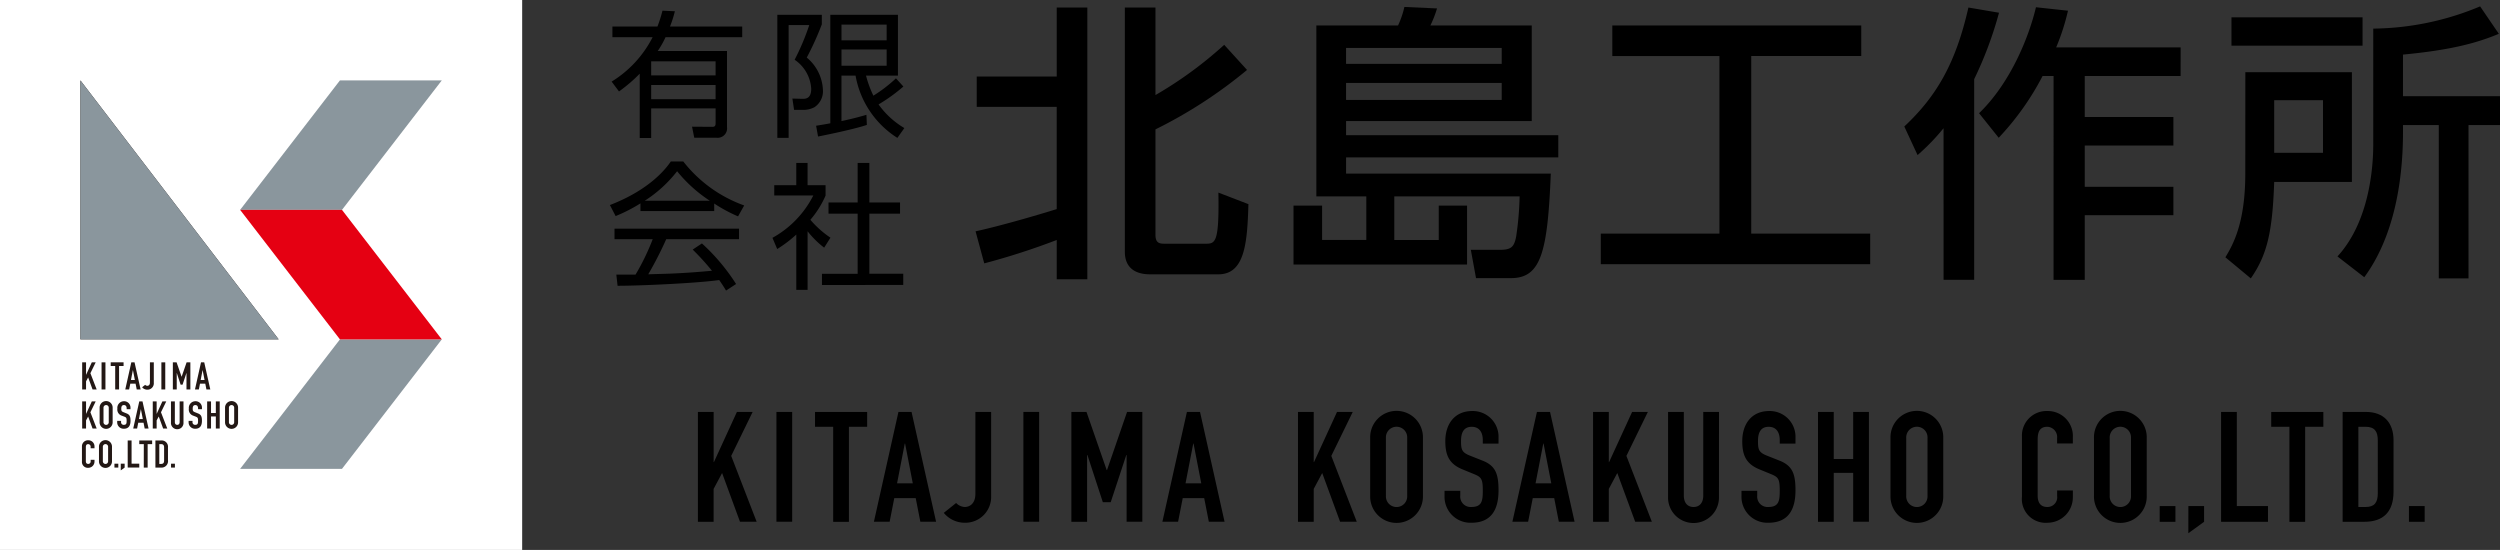 <svg id="logo" xmlns="http://www.w3.org/2000/svg" width="339.257" height="74.629" viewBox="0 0 339.257 74.629">
  <rect x="0" y="0" width="339.257" height="74.629" fill="#333333" stroke="none"/>
  <g id="グループ_5" data-name="グループ 5">
    <rect id="長方形_2" data-name="長方形 2" width="70.859" height="74.629" fill="#fff"/>
    <rect id="長方形_3" data-name="長方形 3" width="59.953" height="63.721" transform="translate(5.453 5.456)" fill="#fff"/>
    <g id="グループ_4" data-name="グループ 4">
      <g id="グループ_2" data-name="グループ 2">
        <g id="グループ_1" data-name="グループ 1">
          <path id="パス_1" data-name="パス 1" d="M11.151,49.172h.526v1.679h.011l.77-1.679h.527l-.718,1.473.853,2.206h-.559l-.6-1.633-.284.533v1.1h-.526V49.172Z" fill="#231815"/>
          <path id="パス_2" data-name="パス 2" d="M13.782,49.172h.528v3.679h-.528Z" fill="#231815"/>
          <path id="パス_3" data-name="パス 3" d="M15.632,49.668h-.609v-.5h1.746v.5h-.61v3.183h-.526V49.668Z" fill="#231815"/>
          <path id="パス_4" data-name="パス 4" d="M17.819,49.172h.439l.822,3.679h-.527l-.155-.79H17.68l-.155.79H17Zm.222,1.059H18.03l-.258,1.333H18.3Z" fill="#231815"/>
          <path id="パス_5" data-name="パス 5" d="M20.874,51.982a.864.864,0,0,1-.9.9.912.912,0,0,1-.687-.33l.412-.33a.432.432,0,0,0,.289.135c.129,0,.357-.077.357-.444V49.173h.527v2.809Z" fill="#231815"/>
          <path id="パス_6" data-name="パス 6" d="M21.9,49.172h.527v3.679H21.9Z" fill="#231815"/>
          <path id="パス_7" data-name="パス 7" d="M23.458,49.172h.506l.676,1.948h.01l.672-1.948h.511v3.679h-.527V50.614H25.3L24.774,52.2H24.51l-.518-1.582h-.009v2.237h-.527V49.172Z" fill="#231815"/>
          <path id="パス_8" data-name="パス 8" d="M27.277,49.172h.439l.822,3.679h-.526l-.155-.79h-.718l-.155.79h-.527Zm.223,1.059h-.01l-.258,1.333h.527Z" fill="#231815"/>
          <path id="パス_9" data-name="パス 9" d="M11.151,54.473h.526v1.679h.011l.77-1.679h.527l-.718,1.473.853,2.206h-.559l-.6-1.633-.284.532v1.1h-.526V54.473Z" fill="#231815"/>
          <path id="パス_10" data-name="パス 10" d="M13.519,55.341a.884.884,0,1,1,1.767,0v1.942a.884.884,0,1,1-1.767,0Zm.526,1.942a.357.357,0,1,0,.713,0V55.341a.357.357,0,1,0-.713,0Z" fill="#231815"/>
          <path id="パス_11" data-name="パス 11" d="M17.715,55.532h-.528v-.119c0-.243-.1-.444-.372-.444-.289,0-.356.232-.356.476,0,.284.025.382.3.49l.4.161c.465.175.553.47.553,1.007,0,.62-.227,1.079-.909,1.079a.868.868,0,0,1-.9-.873v-.2h.527v.166a.348.348,0,0,0,.373.377c.356,0,.381-.212.381-.548,0-.393-.045-.454-.3-.559L16.5,56.4a.867.867,0,0,1-.572-.945.9.9,0,0,1,.9-1.008.863.863,0,0,1,.879.832v.258Z" fill="#231815"/>
          <path id="パス_12" data-name="パス 12" d="M18.9,54.473h.438l.822,3.679h-.527l-.155-.79h-.718l-.154.79h-.528Zm.222,1.059h-.009l-.259,1.333h.527Z" fill="#231815"/>
          <path id="パス_13" data-name="パス 13" d="M20.729,54.473h.527v1.679h.009l.771-1.679h.527l-.718,1.473.853,2.206H22.14l-.6-1.633-.284.532v1.1H20.73V54.473Z" fill="#231815"/>
          <path id="パス_14" data-name="パス 14" d="M24.9,57.324a.853.853,0,1,1-1.7,0V54.472h.527v2.8c0,.258.139.382.325.382s.325-.124.325-.382v-2.8H24.9v2.852Z" fill="#231815"/>
          <path id="パス_15" data-name="パス 15" d="M27.407,55.532h-.528v-.119c0-.243-.1-.444-.372-.444-.29,0-.356.232-.356.476,0,.284.025.382.3.49l.4.161c.465.175.553.47.553,1.007,0,.62-.227,1.079-.909,1.079a.868.868,0,0,1-.9-.873v-.2h.527v.166a.348.348,0,0,0,.373.377c.356,0,.381-.212.381-.548,0-.393-.046-.454-.3-.559L26.2,56.4a.868.868,0,0,1-.573-.945.9.9,0,0,1,.9-1.008.863.863,0,0,1,.879.832v.258Z" fill="#231815"/>
          <path id="パス_16" data-name="パス 16" d="M28.11,54.473h.527v1.576h.652V54.473h.527v3.679h-.527V56.514h-.652v1.638H28.11Z" fill="#231815"/>
          <path id="パス_17" data-name="パス 17" d="M30.54,55.341a.884.884,0,1,1,1.767,0v1.942a.884.884,0,1,1-1.767,0V55.341Zm.526,1.942a.357.357,0,1,0,.713,0V55.341a.357.357,0,1,0-.713,0Z" fill="#231815"/>
          <path id="パス_18" data-name="パス 18" d="M12.825,62.63a.85.85,0,0,1-.837.853.8.8,0,0,1-.868-.868V60.59a.823.823,0,0,1,.858-.847.836.836,0,0,1,.847.878v.206H12.3V60.65a.347.347,0,0,0-.325-.382c-.264,0-.326.181-.326.429v1.881c0,.212.082.377.32.377a.325.325,0,0,0,.331-.372V62.4h.526Z" fill="#231815"/>
          <path id="パス_19" data-name="パス 19" d="M13.431,60.641a.884.884,0,1,1,1.767,0v1.942a.884.884,0,1,1-1.767,0Zm.527,1.942a.357.357,0,1,0,.713,0V60.641a.357.357,0,1,0-.713,0Z" fill="#231815"/>
          <path id="パス_20" data-name="パス 20" d="M15.53,62.924h.526v.527H15.53Z" fill="#231815"/>
          <path id="パス_21" data-name="パス 21" d="M16.387,62.924h.527v.527l-.527.382Z" fill="#231815"/>
          <path id="パス_22" data-name="パス 22" d="M17.328,59.772h.527v3.151H18.9v.527h-1.57Z" fill="#231815"/>
          <path id="パス_23" data-name="パス 23" d="M19.515,60.269H18.9v-.5h1.746v.5h-.609v3.183h-.527Z" fill="#231815"/>
          <path id="パス_24" data-name="パス 24" d="M21.09,59.772h.78a.855.855,0,0,1,.925.95v1.721a.882.882,0,0,1-.971,1.008H21.09Zm.527,3.183h.244c.294,0,.408-.145.408-.459V60.723c0-.289-.1-.454-.408-.454h-.244Z" fill="#231815"/>
          <path id="パス_25" data-name="パス 25" d="M23.21,62.924h.526v.527H23.21Z" fill="#231815"/>
        </g>
      </g>
      <path id="パス_26" data-name="パス 26" d="M10.907,10.907V46.044h26.9Z" fill="#231815"/>
      <path id="パス_27" data-name="パス 27" d="M10.907,10.907V46.044h26.9Z" fill="#8a969d"/>
      <path id="パス_28" data-name="パス 28" d="M32.585,28.48H46.407L59.953,10.907H46.132Z" fill="#8a969d"/>
      <path id="パス_29" data-name="パス 29" d="M32.585,63.625H46.407L59.953,46.053H46.132Z" fill="#8a969d"/>
      <g id="グループ_3" data-name="グループ 3">
        <path id="パス_30" data-name="パス 30" d="M32.585,28.48H46.407L59.953,46.053H46.132Z" fill="#e50012"/>
      </g>
    </g>
  </g>
  <g id="グループ_10" data-name="グループ 10">
    <g id="グループ_7" data-name="グループ 7">
      <g id="グループ_6" data-name="グループ 6">
        <path id="パス_31" data-name="パス 31" d="M132.387,31.391c3.8-.823,9.522-2.547,11.011-3.017V14.5H132.544V10.388H143.4V1.022h4.154V37.9H143.4V32.566a95.246,95.246,0,0,1-9.835,3.174ZM152.645,1.022H156.8V12.9a53.949,53.949,0,0,0,9.326-6.818l3.1,3.409A63.359,63.359,0,0,1,156.8,17.558v14.3c0,1.215.627,1.215,1.372,1.215h5.368c1.371,0,1.92,0,1.8-6.936l4.075,1.567c-.157,5.212-.47,9.522-4.075,9.522h-9.208c-.705,0-3.487,0-3.487-3.056V1.022Z"/>
        <path id="パス_32" data-name="パス 32" d="M195.243,32.566V27.9h3.84V35.9h-23.55V27.9h3.879v4.663h6V26.649h-6.779V3.452h11.09A12.6,12.6,0,0,0,190.58.944l4.428.2a14.965,14.965,0,0,1-.9,2.312h13.753v12.97H182.666v1.92h28.8v3.017h-28.8v2.194h27.782c-.432,10.7-1.333,14.185-5.408,14.185H200.3l-.705-3.84h3.919c1.527,0,1.959-.353,2.232-1.8a42.42,42.42,0,0,0,.471-5.446H189.21v5.917Zm8.542-26.058h-21.12V8.663h21.12Zm0,4.742h-21.12v2.312h21.12Z"/>
        <path id="パス_33" data-name="パス 33" d="M218.8,3.452h33.777V7.6h-14.93V31.7h16.144v4.153h-36.56V31.7h16.1V7.605H218.795V3.452Z"/>
        <path id="パス_34" data-name="パス 34" d="M263.745,17.4a29.109,29.109,0,0,1-3.526,3.644l-1.8-3.879c4.35-4.075,6.975-8.542,8.7-16.144l4.153.706a51.153,51.153,0,0,1-3.37,9.012V37.974h-4.153ZM280.632,1.454a30.055,30.055,0,0,1-1.605,4.977h16.889V10.31h-13.01v5.564h12.029v3.879H282.906v5.6h12.029V29.2H282.906v8.777h-4.232V10.31h-1.488a36.87,36.87,0,0,1-5.957,8.385l-2.664-3.331c4.35-4.193,6.818-10.541,7.72-14.381Z"/>
        <path id="パス_35" data-name="パス 35" d="M304.7,9.8h14.459V24.69H308.615c-.234,6.74-.94,9.875-3.174,13.088l-3.448-2.861c.979-1.646,2.7-4.545,2.7-11.363ZM320.605,6.2H302.816V2.355h17.789ZM308.615,13.6v7.132h6.622V13.6ZM339.1,4.588c-2.9,1.215-6.388,2.194-13.01,2.821v5.643h13.166V16.97h-4.271V37.777h-4.035V16.971h-4.859c.039,3.6-.039,13.558-5.251,20.65L317.2,34.8c4.858-5.29,4.858-13.832,4.858-15.4V3.883a38.4,38.4,0,0,0,14.5-3.017Z"/>
      </g>
    </g>
    <g id="グループ_9" data-name="グループ 9">
      <g id="グループ_8" data-name="グループ 8">
        <path id="パス_36" data-name="パス 36" d="M91.583,1.526A15.6,15.6,0,0,1,90.921,3.6h9.8V5.048H90.315a12.293,12.293,0,0,1-1.06,1.873h9.4V17.229a1.28,1.28,0,0,1-1.4,1.464H94.213l-.3-1.5,2.781.019c.4,0,.416-.278.416-.52V14.708H88.366v4.023H86.814V10A21.162,21.162,0,0,1,84,12.409l-1-1.335a15.09,15.09,0,0,0,5.562-6.025H83.106V3.6h6.112a17.507,17.507,0,0,0,.681-2.15Zm5.525,6.8H88.367v1.91h8.741Zm0,3.208H88.367v1.928h8.741Z"/>
        <path id="パス_37" data-name="パス 37" d="M111.523,2.008v1.3a40.147,40.147,0,0,1-2.043,4.505,6.017,6.017,0,0,1,2.195,4.431,2.591,2.591,0,0,1-1.173,2.317,3.266,3.266,0,0,1-1.419.352h-1.325l-.227-1.539,1.343.037c.605.019,1.211-.148,1.211-1.372a5.1,5.1,0,0,0-2.251-3.93A32.5,32.5,0,0,0,109.82,3.4h-2.8V18.711h-1.533V2.008Zm11.068,9.733a22.793,22.793,0,0,1-3.368,2.429,11.419,11.419,0,0,0,3.5,3.208l-.946,1.335a12.59,12.59,0,0,1-5.676-8.454H114.19v6.174c1.74-.371,2.762-.667,3.387-.853l.057,1.372c-1.968.667-6.622,1.576-6.622,1.576l-.265-1.464c.908-.148,1.381-.223,1.93-.334V2.008h9.176v8.25H117.52a14.655,14.655,0,0,0,1,2.725,19.041,19.041,0,0,0,3.065-2.354Zm-2.27-8.4h-6.13V5.475h6.13Zm0,3.374h-6.13V8.924h6.13Z"/>
        <path id="パス_38" data-name="パス 38" d="M96.919,28.642H86.91V27.6a22.044,22.044,0,0,1-3.368,1.724l-.775-1.5c5.638-2.169,7.757-5.172,8.269-5.914H92.72a18.3,18.3,0,0,0,8.269,5.97l-.833,1.483a20.557,20.557,0,0,1-3.235-1.743v1.02Zm-1.665,4.393a27.2,27.2,0,0,1,4.635,5.506l-1.362.89c-.3-.5-.529-.854-.927-1.428-3.16.445-10.88.778-13.793.778l-.17-1.52h2.611a31.457,31.457,0,0,0,2.327-4.8H83.39V31.031h16.9v1.428H90.41a50.342,50.342,0,0,1-2.441,4.765c.473-.019,2.592-.074,2.989-.093,2.309-.093,4.257-.259,5.658-.389A34.288,34.288,0,0,0,94,33.868Zm1.059-5.8a19.232,19.232,0,0,1-4.428-4,17.443,17.443,0,0,1-4.39,4.005h8.818Z"/>
        <path id="パス_39" data-name="パス 39" d="M109.593,39.339H108.06V31.83a17.609,17.609,0,0,1-2.592,1.965l-.644-1.521a13.529,13.529,0,0,0,5.544-5.747h-5.3V25.136h2.989V22.114h1.533v3.022h2.441v1.409a12.936,12.936,0,0,1-2.062,3.282,13.527,13.527,0,0,0,2.725,2.428l-.852,1.354a12.655,12.655,0,0,1-2.251-2.225v7.955Zm8.382-17.224v5.358h4.162v1.521h-4.162v8.157h4.6v1.52H111.542v-1.52h4.844V28.994h-3.954V27.473h3.954V22.115h1.589Z"/>
      </g>
    </g>
  </g>
  <g id="グループ_12" data-name="グループ 12">
    <g id="グループ_11" data-name="グループ 11">
      <path id="パス_40" data-name="パス 40" d="M94.708,55.9h2.135v6.8h.042L100,55.9h2.136l-2.91,5.966,3.454,8.939h-2.261l-2.429-6.615-1.151,2.156V70.81H94.708Z"/>
      <path id="パス_41" data-name="パス 41" d="M105.363,55.9H107.5v14.9h-2.135Z"/>
      <path id="パス_42" data-name="パス 42" d="M113.067,57.915H110.6v-2.01h7.076v2.01H115.2v12.9h-2.135v-12.9Z"/>
      <path id="パス_43" data-name="パス 43" d="M121.922,55.9H123.7l3.329,14.9h-2.135l-.628-3.2h-2.91l-.628,3.2h-2.135Zm.9,4.292h-.042l-1.047,5.4h2.135Z"/>
      <path id="パス_44" data-name="パス 44" d="M134.5,67.294a3.505,3.505,0,0,1-3.643,3.643,3.689,3.689,0,0,1-2.784-1.34l1.675-1.34a1.76,1.76,0,0,0,1.172.544c.523,0,1.444-.313,1.444-1.8V55.9H134.5V67.294Z"/>
      <path id="パス_45" data-name="パス 45" d="M138.878,55.9h2.135v14.9h-2.135Z"/>
      <path id="パス_46" data-name="パス 46" d="M145.388,55.9h2.052l2.742,7.893h.042l2.722-7.893h2.072v14.9h-2.135V61.746h-.042l-2.115,6.406h-1.068l-2.093-6.406h-.042V70.81h-2.135V55.9Z"/>
      <path id="パス_47" data-name="パス 47" d="M161.068,55.9h1.779l3.329,14.9h-2.135l-.628-3.2H160.5l-.628,3.2H157.74Zm.9,4.292h-.042l-1.047,5.4h2.135Z"/>
      <path id="パス_48" data-name="パス 48" d="M176.14,55.9h2.135v6.8h.042l3.12-6.8h2.135l-2.91,5.966,3.455,8.939h-2.262l-2.428-6.615-1.151,2.156V70.81h-2.135V55.9Z"/>
      <path id="パス_49" data-name="パス 49" d="M185.937,59.422a3.581,3.581,0,1,1,7.16,0v7.872a3.581,3.581,0,1,1-7.16,0Zm2.135,7.872a1.446,1.446,0,1,0,2.889,0V59.422a1.446,1.446,0,1,0-2.889,0Z"/>
      <path id="パス_50" data-name="パス 50" d="M203.355,60.2h-2.136v-.482c0-.983-.419-1.8-1.508-1.8-1.172,0-1.444.942-1.444,1.926,0,1.151.1,1.55,1.215,1.989l1.633.648c1.884.712,2.24,1.9,2.24,4.082,0,2.513-.922,4.376-3.686,4.376a3.52,3.52,0,0,1-3.643-3.538v-.8h2.136v.67a1.408,1.408,0,0,0,1.507,1.528c1.445,0,1.55-.858,1.55-2.219,0-1.592-.188-1.842-1.235-2.262l-1.528-.627c-1.843-.754-2.323-1.969-2.323-3.832,0-2.261,1.214-4.082,3.663-4.082a3.493,3.493,0,0,1,3.56,3.371V60.2Z"/>
      <path id="パス_51" data-name="パス 51" d="M208.566,55.9h1.779l3.329,14.9h-2.136l-.627-3.2H208l-.629,3.2h-2.135Zm.9,4.292h-.041l-1.047,5.4h2.135Z"/>
      <path id="パス_52" data-name="パス 52" d="M216.186,55.9h2.136v6.8h.041l3.119-6.8h2.137l-2.91,5.966,3.453,8.939H221.9l-2.43-6.615-1.15,2.156V70.81h-2.136V55.9Z"/>
      <path id="パス_53" data-name="パス 53" d="M233.269,67.461a3.455,3.455,0,1,1-6.909,0V55.9H228.5V67.252c0,1.047.564,1.549,1.318,1.549s1.319-.5,1.319-1.549V55.9h2.136Z"/>
      <path id="パス_54" data-name="パス 54" d="M243.652,60.2h-2.136v-.482c0-.983-.419-1.8-1.507-1.8-1.173,0-1.445.942-1.445,1.926,0,1.151.1,1.55,1.215,1.989l1.633.648c1.885.712,2.24,1.9,2.24,4.082,0,2.513-.922,4.376-3.685,4.376a3.519,3.519,0,0,1-3.643-3.538v-.8h2.136v.67a1.407,1.407,0,0,0,1.507,1.528c1.444,0,1.549-.858,1.549-2.219,0-1.592-.188-1.842-1.235-2.262l-1.527-.627c-1.843-.754-2.324-1.969-2.324-3.832,0-2.261,1.215-4.082,3.664-4.082a3.493,3.493,0,0,1,3.559,3.371V60.2Z"/>
      <path id="パス_55" data-name="パス 55" d="M246.708,55.9h2.136V62.29h2.638V55.9h2.136v14.9h-2.136V64.173h-2.638V70.81h-2.136Z"/>
      <path id="パス_56" data-name="パス 56" d="M256.546,59.422a3.581,3.581,0,1,1,7.16,0v7.872a3.581,3.581,0,1,1-7.16,0Zm2.135,7.872a1.446,1.446,0,1,0,2.889,0V59.422a1.446,1.446,0,1,0-2.889,0Z"/>
      <path id="パス_57" data-name="パス 57" d="M281.291,67.482a3.444,3.444,0,0,1-3.392,3.454,3.233,3.233,0,0,1-3.517-3.517V59.212a3.332,3.332,0,0,1,3.475-3.434,3.39,3.39,0,0,1,3.434,3.559v.838h-2.136v-.712a1.4,1.4,0,0,0-1.319-1.549c-1.067,0-1.318.732-1.318,1.737v7.62c0,.858.335,1.528,1.3,1.528a1.318,1.318,0,0,0,1.34-1.507v-.733h2.136v.923Z"/>
      <path id="パス_58" data-name="パス 58" d="M284.158,59.422a3.581,3.581,0,1,1,7.16,0v7.872a3.581,3.581,0,1,1-7.16,0Zm2.135,7.872a1.446,1.446,0,1,0,2.889,0V59.422a1.446,1.446,0,1,0-2.889,0Z"/>
      <path id="パス_59" data-name="パス 59" d="M293.076,68.676h2.135v2.135h-2.135Z"/>
      <path id="パス_60" data-name="パス 60" d="M296.969,68.676H299.1v2.135l-2.136,1.549Z"/>
      <path id="パス_61" data-name="パス 61" d="M301.407,55.9h2.136V68.676h4.229v2.135h-6.364V55.9Z"/>
      <path id="パス_62" data-name="パス 62" d="M310.681,57.915H308.21v-2.01h7.076v2.01h-2.471v12.9H310.68v-12.9Z"/>
      <path id="パス_63" data-name="パス 63" d="M317.9,55.9h3.162c2.407,0,3.747,1.444,3.747,3.852v6.972c0,2.764-1.424,4.082-3.937,4.082H317.9V55.9Zm2.136,12.9h.983c1.193,0,1.654-.586,1.654-1.863V59.757c0-1.172-.4-1.842-1.654-1.842h-.983Z"/>
      <path id="パス_64" data-name="パス 64" d="M326.9,68.676h2.135v2.135H326.9Z"/>
    </g>
  </g>
</svg>

